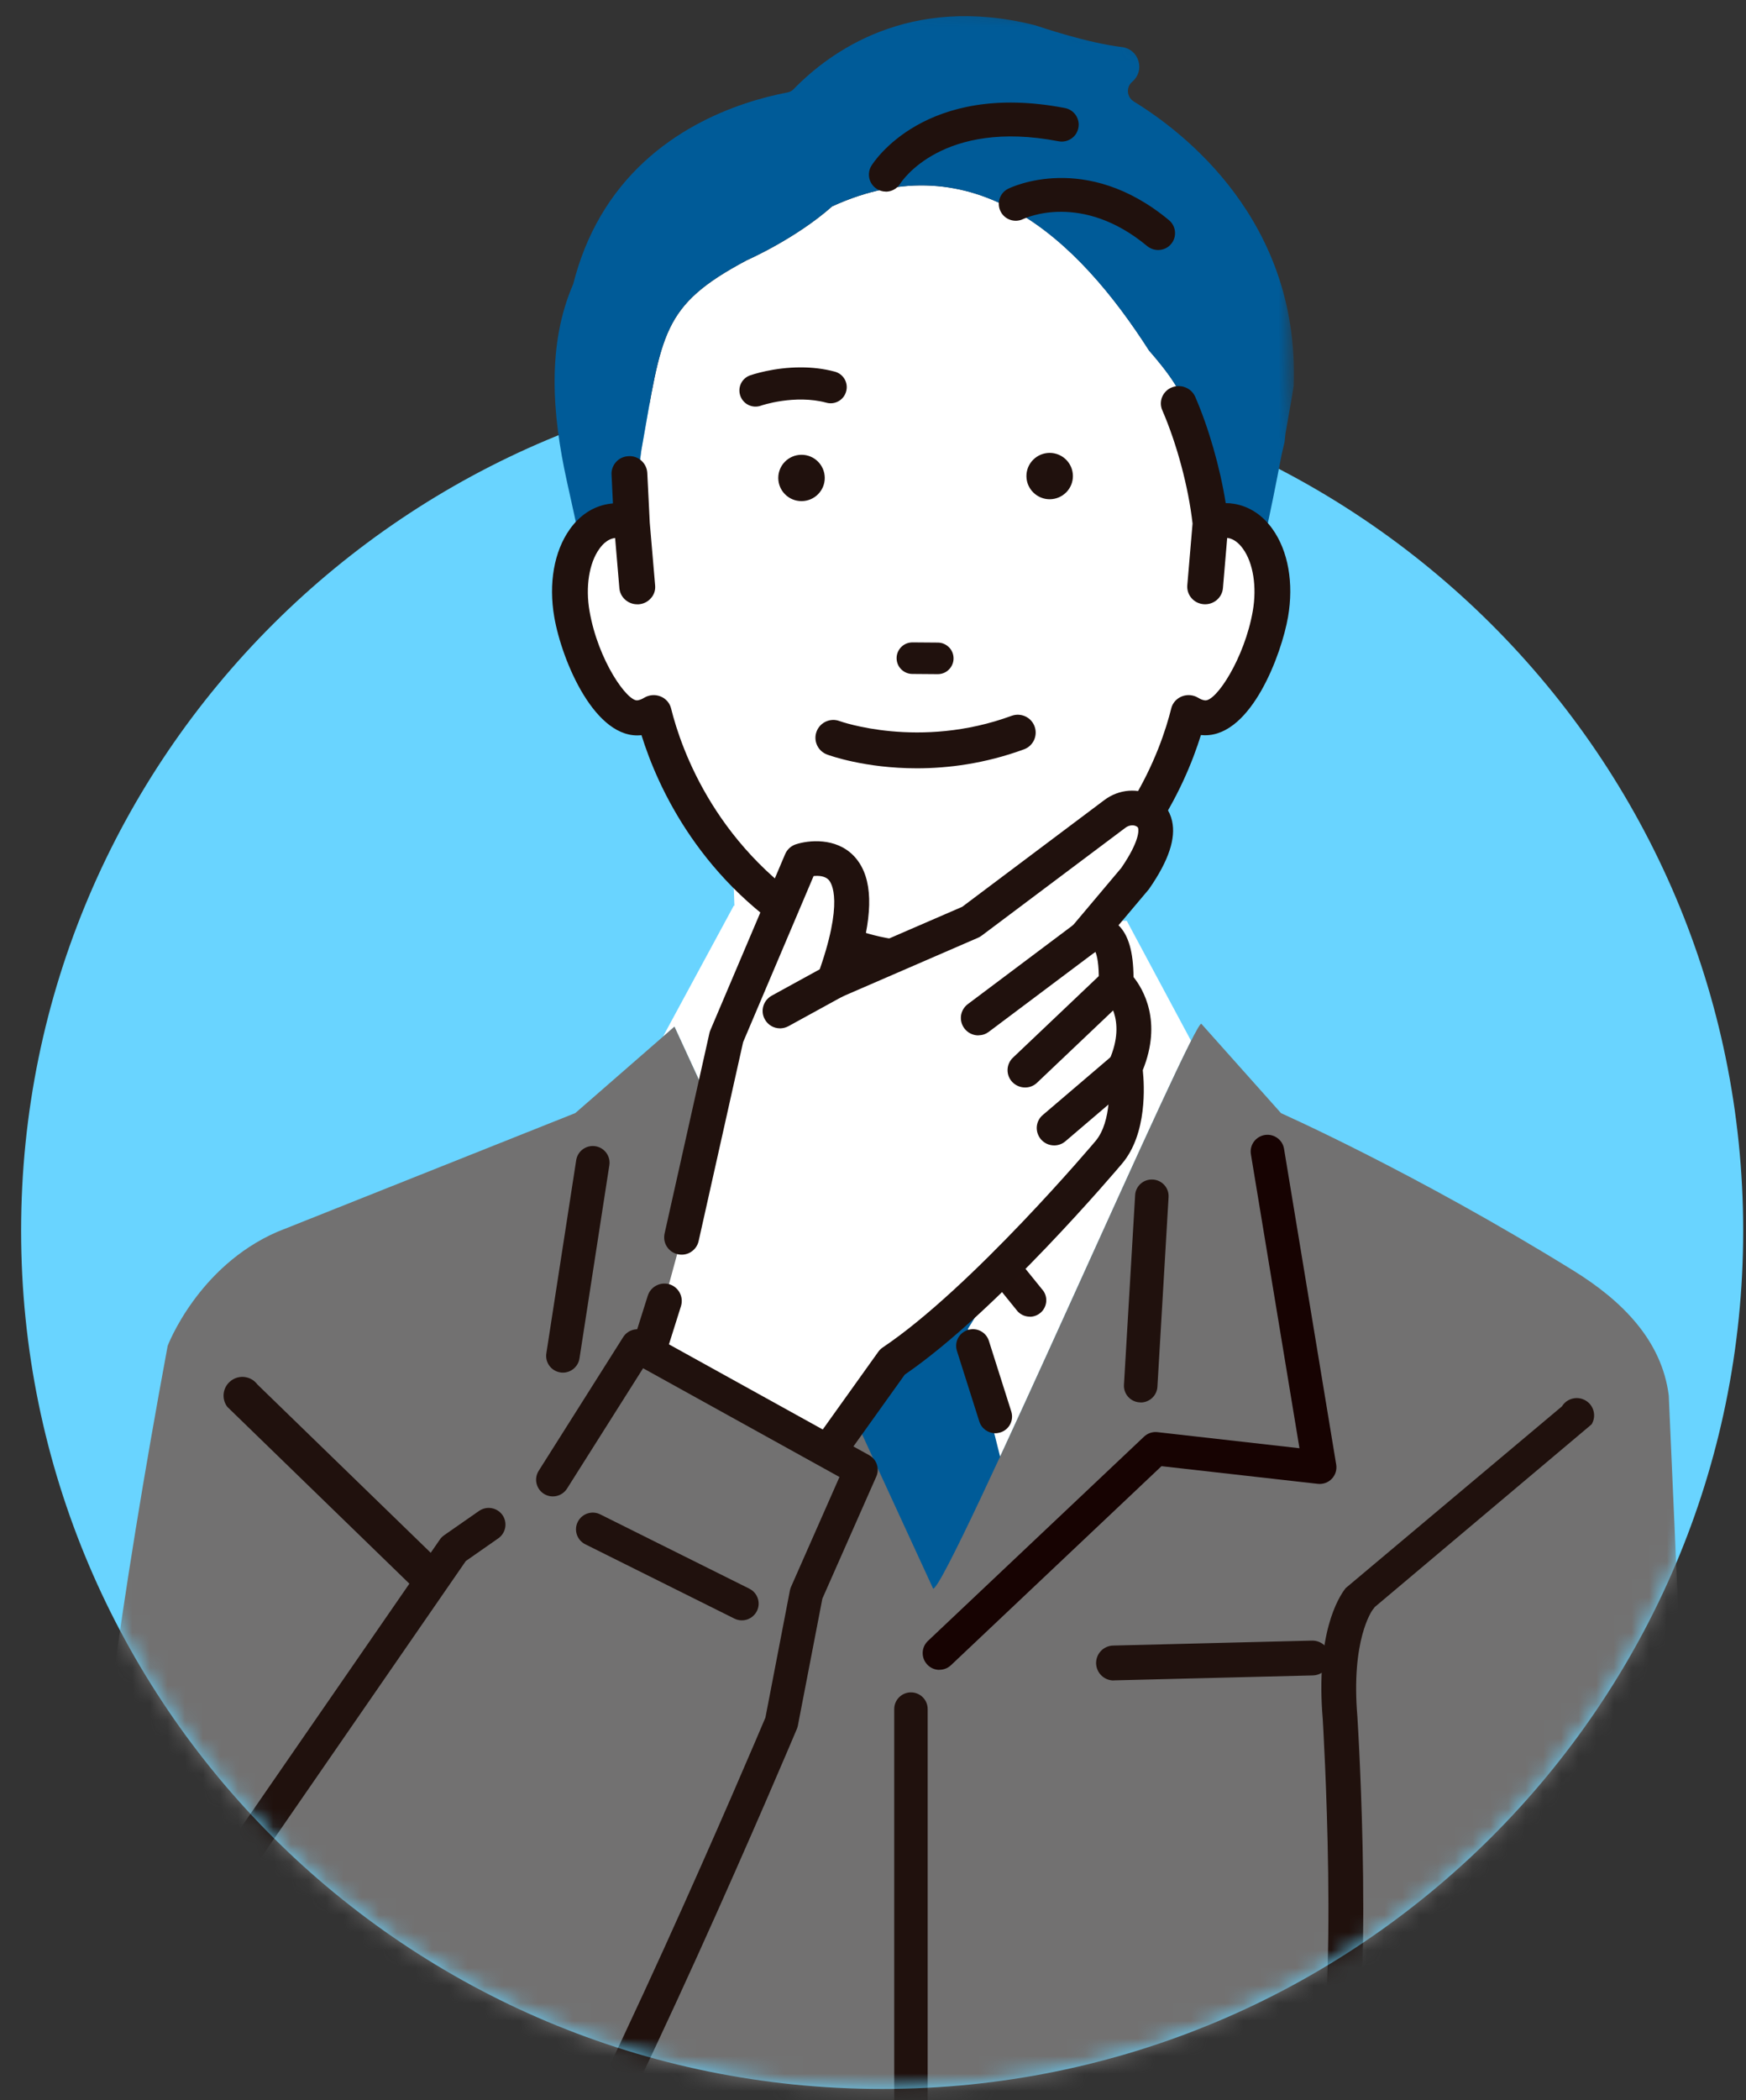 <svg width="99" height="119" viewBox="0 0 99 119" fill="none" xmlns="http://www.w3.org/2000/svg">
<rect x="0" y="0" width="99" height="119" fill="#333333" stroke="none"/>
<path d="M50.018 118.372C76.982 118.372 98.84 96.599 98.84 69.741C98.84 42.883 76.982 21.11 50.018 21.11C23.055 21.11 1.197 42.883 1.197 69.741C1.197 96.599 23.055 118.372 50.018 118.372Z" fill="#69D4FF"/>
<mask id="mask0_2059_7797" style="mask-type:luminance" maskUnits="userSpaceOnUse" x="0" y="0" width="99" height="119">
<path d="M98.842 69.741C98.842 96.598 76.983 118.372 50.021 118.372C26.75 118.372 7.278 102.152 2.384 80.445C1.837 78.017 -2.695 71.17 2.384 38C7.464 4.83 19.168 0 51.339 0C83.511 0 68.381 23.809 75.876 28.481C89.671 37.077 98.842 52.341 98.842 69.741Z" fill="white"/>
</mask>
<g mask="url(#mask0_2059_7797)">
<path d="M38.242 58.176L52.911 90.025C53.65 89.98 64.808 64.333 67.535 58.98L63.889 52.178H51.133L41.605 51.323L37.587 58.75L38.242 58.176Z" fill="white"/>
<path d="M41.786 55.472L41.34 42.626H62.681L63.127 55.028C63.127 55.028 57.347 62.337 52.008 65.434C52.008 65.434 46.228 61.229 41.781 55.467L41.786 55.472Z" fill="white"/>
<path d="M47.193 11.693C55.264 8 61.111 13.543 65.164 19.873C65.164 19.873 67.579 22.561 66.84 22.864C67.066 23.387 67.624 25.282 68.059 26.991C68.347 28.127 68.59 29.172 68.641 29.678C69.024 29.526 69.414 29.465 69.809 29.532C71.496 29.808 72.495 32.169 72.038 34.806C71.575 37.442 69.837 40.945 68.144 40.669C67.879 40.624 67.63 40.523 67.399 40.383C66.806 42.766 64.69 48.917 58.024 52.813C51.889 56.214 46.437 52.813 46.437 52.813C39.771 48.917 37.654 42.766 37.062 40.383C36.83 40.523 36.588 40.624 36.317 40.669C34.623 40.945 32.885 37.442 32.422 34.806C31.965 32.169 32.958 29.808 34.652 29.532C35.041 29.47 35.436 29.532 35.82 29.678L36.362 25.535C37.547 18.873 37.491 17.327 42.35 14.746C42.35 14.746 45.099 13.543 47.182 11.699L47.193 11.693Z" fill="white"/>
<path d="M64.278 5.74C64.092 5.627 63.973 5.43 63.956 5.211C63.939 4.992 64.024 4.784 64.188 4.643L64.222 4.61C64.555 4.317 64.679 3.873 64.549 3.451C64.419 3.024 64.064 2.721 63.623 2.67C61.636 2.428 59.018 1.54 58.73 1.444C58.696 1.433 58.662 1.422 58.628 1.416C51.55 -0.344 47.052 2.94 45.003 5.048C44.907 5.149 44.783 5.217 44.648 5.239C41.91 5.762 36.898 7.376 34.054 12.244C33.371 13.414 32.857 14.695 32.502 16.095C31 19.547 31.311 23.494 32.14 27.261L32.936 30.87C33.348 30.139 33.935 29.645 34.652 29.526C35.041 29.465 35.437 29.526 35.82 29.673L36.362 25.529C37.547 18.867 37.491 17.321 42.351 14.741C42.351 14.741 45.099 13.537 47.182 11.693C55.253 8 61.1 13.543 65.153 19.873C65.153 19.873 67.569 22.561 66.829 22.864C67.055 23.387 67.614 25.282 68.048 26.991C68.336 28.127 68.579 29.172 68.63 29.678C69.013 29.526 69.403 29.465 69.798 29.532C70.56 29.656 71.175 30.207 71.587 31.005C71.993 29.234 72.366 27.362 72.665 25.777L72.84 25.023C72.857 24.877 72.868 24.731 72.885 24.579C73.167 23.022 73.348 21.937 73.354 21.847V21.791C73.675 12.497 67.106 7.471 64.267 5.74H64.278Z" fill="#005B98"/>
<path d="M72.106 30.016C71.553 29.24 70.808 28.751 69.967 28.616C69.798 28.588 69.628 28.571 69.453 28.576C69.132 26.53 68.488 24.27 67.715 22.505C67.512 22.038 66.953 21.819 66.473 22.015C66.236 22.111 66.056 22.291 65.96 22.527C65.869 22.752 65.869 22.999 65.965 23.224C66.795 25.13 67.455 27.615 67.687 29.673L67.388 33.181C67.365 33.423 67.444 33.659 67.602 33.844C67.766 34.035 67.997 34.154 68.257 34.176C68.782 34.221 69.239 33.833 69.278 33.333L69.527 30.42C69.572 30.42 69.612 30.42 69.651 30.432C69.973 30.482 70.278 30.707 70.537 31.073C71.124 31.893 71.344 33.265 71.102 34.648C70.622 37.38 68.991 39.871 68.302 39.759C68.172 39.736 68.042 39.686 67.907 39.601C67.647 39.444 67.331 39.416 67.049 39.528C66.767 39.641 66.552 39.877 66.485 40.163C65.903 42.497 63.877 48.321 57.561 52.009C52.024 55.079 47.142 52.15 46.933 52.02C40.601 48.321 38.569 42.497 37.993 40.163C37.92 39.877 37.711 39.635 37.429 39.523C37.147 39.41 36.825 39.438 36.565 39.596C36.43 39.68 36.3 39.73 36.17 39.753C35.493 39.86 33.845 37.38 33.371 34.643C33.128 33.26 33.348 31.893 33.935 31.067C34.195 30.701 34.499 30.482 34.821 30.432C34.861 30.426 34.9 30.42 34.945 30.42L35.194 33.333C35.233 33.805 35.651 34.176 36.136 34.176C36.164 34.176 36.187 34.176 36.215 34.176C36.475 34.154 36.706 34.035 36.87 33.844C37.028 33.659 37.107 33.423 37.084 33.181L36.78 29.616L36.639 26.789C36.616 26.283 36.17 25.878 35.645 25.912C35.386 25.923 35.154 26.035 34.979 26.221C34.816 26.401 34.731 26.637 34.742 26.873L34.827 28.576C34.72 28.576 34.612 28.593 34.505 28.61C33.664 28.751 32.925 29.234 32.366 30.01C31.485 31.247 31.164 33.046 31.497 34.946C31.931 37.448 33.822 41.929 36.424 41.575C37.344 44.566 39.788 49.991 45.934 53.578C46.042 53.645 48.644 55.247 52.29 55.247C54.451 55.247 56.545 54.691 58.521 53.594C64.678 49.996 67.128 44.571 68.054 41.575C68.15 41.586 68.246 41.591 68.347 41.591C70.944 41.591 72.62 37.026 72.981 34.946C73.314 33.046 72.998 31.247 72.112 30.01L72.106 30.016Z" fill="#20110D"/>
<path d="M52.284 55.321C48.615 55.321 46.008 53.713 45.895 53.645C39.749 50.053 37.294 44.616 36.373 41.659C33.755 41.951 31.864 37.465 31.429 34.974C31.096 33.057 31.418 31.241 32.31 29.988C32.874 29.195 33.63 28.7 34.488 28.559C34.579 28.543 34.663 28.537 34.754 28.526L34.675 26.884C34.663 26.625 34.754 26.378 34.929 26.181C35.109 25.979 35.363 25.861 35.64 25.85C35.911 25.833 36.165 25.923 36.368 26.103C36.565 26.283 36.684 26.524 36.701 26.788L36.842 29.616L37.147 33.181C37.169 33.439 37.09 33.692 36.915 33.889C36.74 34.097 36.492 34.221 36.215 34.243C36.187 34.243 36.159 34.243 36.131 34.243C35.606 34.243 35.166 33.844 35.12 33.338L34.878 30.488C34.878 30.488 34.838 30.488 34.821 30.494C34.522 30.544 34.229 30.752 33.98 31.106C33.399 31.916 33.19 33.265 33.427 34.631C33.918 37.448 35.583 39.776 36.153 39.685C36.278 39.663 36.396 39.618 36.526 39.539C36.802 39.371 37.147 39.343 37.446 39.461C37.751 39.579 37.976 39.837 38.05 40.141C38.626 42.463 40.652 48.27 46.962 51.959C47.165 52.088 52.019 55.006 57.522 51.947C63.815 48.27 65.836 42.463 66.411 40.141C66.485 39.832 66.716 39.579 67.015 39.461C67.314 39.343 67.659 39.371 67.935 39.539C68.065 39.618 68.189 39.669 68.308 39.685C68.946 39.792 70.571 37.285 71.034 34.626C71.271 33.26 71.062 31.91 70.481 31.101C70.233 30.752 69.939 30.538 69.634 30.488C69.617 30.488 69.6 30.488 69.583 30.482L69.341 33.333C69.318 33.591 69.194 33.827 68.991 34.002C68.782 34.176 68.517 34.26 68.246 34.238C67.975 34.215 67.727 34.092 67.552 33.884C67.382 33.681 67.303 33.434 67.32 33.175L67.619 29.667C67.388 27.609 66.728 25.147 65.903 23.247C65.796 23.005 65.796 22.741 65.892 22.499C65.994 22.252 66.191 22.055 66.44 21.954C66.953 21.746 67.546 21.982 67.766 22.476C68.528 24.225 69.177 26.479 69.499 28.509C69.64 28.509 69.792 28.52 69.967 28.548C70.831 28.689 71.587 29.183 72.151 29.976C73.043 31.224 73.365 33.046 73.032 34.963C72.665 37.06 70.972 41.664 68.336 41.664H68.302C68.229 41.664 68.161 41.659 68.093 41.653C67.173 44.611 64.718 50.053 58.549 53.656C56.562 54.758 54.452 55.321 52.284 55.321ZM36.424 41.518C36.453 41.518 36.481 41.535 36.486 41.563C37.389 44.492 39.816 49.934 45.963 53.533C46.07 53.6 48.655 55.191 52.284 55.191C54.435 55.191 56.523 54.64 58.487 53.544C64.65 49.94 67.083 44.492 67.986 41.563C67.997 41.535 68.026 41.513 68.059 41.518C68.144 41.53 68.223 41.535 68.314 41.535H68.347C70.904 41.535 72.552 37.009 72.913 34.941C73.241 33.057 72.93 31.275 72.055 30.055C71.508 29.29 70.786 28.818 69.956 28.683C69.77 28.655 69.606 28.644 69.454 28.644C69.414 28.644 69.391 28.621 69.386 28.588C69.064 26.552 68.421 24.287 67.653 22.533C67.461 22.1 66.948 21.892 66.496 22.077C66.276 22.167 66.107 22.336 66.016 22.549C65.932 22.758 65.932 22.988 66.022 23.196C66.857 25.108 67.518 27.587 67.749 29.667L67.45 33.192C67.433 33.417 67.501 33.636 67.647 33.805C67.8 33.985 68.014 34.092 68.257 34.114C68.494 34.137 68.725 34.063 68.906 33.912C69.087 33.76 69.194 33.557 69.211 33.333L69.459 30.42C69.459 30.387 69.493 30.358 69.527 30.358C69.572 30.358 69.617 30.358 69.657 30.37C69.995 30.426 70.317 30.657 70.588 31.033C71.186 31.871 71.406 33.26 71.164 34.654C70.712 37.234 69.16 39.821 68.347 39.821C68.325 39.821 68.308 39.821 68.291 39.821C68.15 39.798 68.014 39.742 67.868 39.657C67.625 39.511 67.326 39.483 67.066 39.59C66.801 39.691 66.603 39.916 66.541 40.18C65.96 42.519 63.922 48.366 57.59 52.065C52.013 55.157 47.103 52.2 46.894 52.077C40.544 48.36 38.507 42.519 37.926 40.18C37.858 39.91 37.66 39.691 37.401 39.584C37.141 39.483 36.836 39.506 36.599 39.652C36.458 39.742 36.317 39.792 36.182 39.815C35.741 39.888 35.098 39.078 34.641 38.297C34.009 37.218 33.523 35.891 33.309 34.654C33.066 33.254 33.286 31.871 33.884 31.033C34.155 30.657 34.477 30.426 34.81 30.37C34.855 30.364 34.895 30.358 34.946 30.358C34.979 30.358 35.008 30.387 35.008 30.42L35.256 33.333C35.295 33.771 35.679 34.12 36.136 34.12C36.159 34.12 36.187 34.12 36.21 34.12C36.447 34.103 36.667 33.99 36.819 33.81C36.966 33.636 37.039 33.417 37.017 33.198L36.712 29.633L36.571 26.8C36.56 26.569 36.458 26.361 36.283 26.204C36.108 26.046 35.882 25.968 35.645 25.985C35.403 25.996 35.183 26.097 35.025 26.271C34.872 26.44 34.793 26.654 34.804 26.878L34.889 28.582C34.889 28.616 34.861 28.649 34.827 28.649C34.725 28.649 34.618 28.666 34.511 28.683C33.687 28.818 32.959 29.29 32.417 30.055C31.542 31.275 31.232 33.057 31.559 34.946C31.988 37.414 33.851 41.873 36.413 41.518C36.413 41.518 36.419 41.518 36.424 41.518Z" fill="#20110D"/>
<path d="M51.229 95.782L57.144 84.274L54.886 75.296L56.72 72.31L54.705 68.898H49.581L47.932 70.815L49.581 75.509L47.391 82.593L51.229 95.782Z" fill="#005B98"/>
<path d="M46.871 72.687C46.646 72.687 46.42 72.608 46.239 72.44C45.861 72.091 45.833 71.506 46.183 71.124L48.384 68.74L49.925 67.065C50.275 66.688 50.862 66.66 51.245 67.009C51.624 67.357 51.652 67.942 51.302 68.324L47.56 72.383C47.374 72.58 47.125 72.681 46.871 72.681V72.687Z" fill="#21110D"/>
<path d="M58.391 74.61C58.137 74.61 57.889 74.508 57.703 74.312L52.86 68.33C52.51 67.953 52.538 67.363 52.916 67.014C53.295 66.666 53.887 66.694 54.237 67.07L59.08 73.052C59.43 73.429 59.401 74.019 59.023 74.368C58.843 74.531 58.617 74.615 58.391 74.615V74.61Z" fill="#21110D"/>
<path d="M48.587 79.338C48.531 79.338 48.474 79.338 48.418 79.321C47.95 79.225 47.645 78.776 47.741 78.309L48.548 74.284L47.103 70.759C46.922 70.32 47.131 69.814 47.577 69.634C48.017 69.454 48.525 69.662 48.706 70.106L50.252 73.873C50.314 74.031 50.331 74.199 50.297 74.368L49.44 78.646C49.355 79.057 48.994 79.338 48.593 79.338H48.587Z" fill="#20110D"/>
<path d="M50.224 10.788C50.061 10.788 49.903 10.743 49.756 10.653C49.338 10.395 49.208 9.849 49.462 9.433C49.581 9.236 52.487 4.666 60.372 6.184C60.858 6.279 61.174 6.746 61.084 7.229C60.988 7.713 60.519 8.033 60.034 7.938C53.43 6.667 51.088 10.22 50.992 10.372C50.822 10.642 50.529 10.788 50.23 10.788H50.224Z" fill="#20110D"/>
<path d="M50.224 10.856C50.044 10.856 49.869 10.805 49.722 10.709C49.276 10.434 49.135 9.844 49.406 9.399C49.524 9.203 52.454 4.593 60.383 6.122C60.638 6.172 60.852 6.313 60.999 6.527C61.14 6.74 61.196 6.993 61.145 7.246C61.095 7.499 60.954 7.718 60.739 7.859C60.525 8 60.271 8.056 60.017 8.005C53.458 6.74 51.133 10.26 51.042 10.411C50.862 10.693 50.557 10.861 50.224 10.861V10.856ZM57.307 5.942C51.754 5.942 49.62 9.304 49.519 9.473C49.282 9.855 49.406 10.367 49.789 10.603C49.919 10.681 50.072 10.726 50.224 10.726C50.512 10.726 50.777 10.58 50.93 10.338C51.026 10.187 53.391 6.594 60.039 7.876C60.259 7.915 60.48 7.876 60.66 7.752C60.846 7.629 60.971 7.437 61.01 7.224C61.05 7.004 61.01 6.785 60.88 6.605C60.756 6.42 60.57 6.296 60.35 6.257C59.232 6.043 58.216 5.948 57.296 5.948L57.307 5.942Z" fill="#20110D"/>
<path d="M65.666 14.105C65.463 14.105 65.26 14.038 65.09 13.897C61.348 10.794 58.12 12.289 57.984 12.357C57.538 12.57 57.002 12.39 56.788 11.946C56.568 11.508 56.748 10.974 57.188 10.754C57.363 10.665 61.568 8.646 66.236 12.525C66.614 12.84 66.665 13.402 66.349 13.785C66.174 13.998 65.914 14.105 65.66 14.105H65.666Z" fill="#20110D"/>
<path d="M65.666 14.167C65.44 14.167 65.226 14.088 65.051 13.948C61.343 10.867 58.148 12.351 58.013 12.413C57.538 12.643 56.963 12.447 56.731 11.974C56.5 11.502 56.692 10.929 57.16 10.698C57.341 10.608 61.574 8.567 66.281 12.475C66.688 12.812 66.744 13.419 66.405 13.824C66.225 14.043 65.954 14.167 65.666 14.167ZM60.163 11.873C61.472 11.873 63.239 12.272 65.135 13.847C65.282 13.97 65.474 14.038 65.666 14.038C65.914 14.038 66.146 13.931 66.304 13.74C66.597 13.391 66.552 12.868 66.197 12.576C61.557 8.725 57.392 10.726 57.217 10.816C56.81 11.019 56.647 11.513 56.844 11.924C57.047 12.329 57.544 12.503 57.956 12.3C58.024 12.267 58.865 11.873 60.163 11.873Z" fill="#20110D"/>
<path d="M96.658 125.399L94.621 79.079C94.225 75.936 91.945 73.693 89.242 72.018C80.245 66.447 72.637 63.084 72.637 63.079L68.127 58.025C67.89 57.226 53.746 89.975 52.911 90.025L38.242 58.176L32.62 63.073L15.71 69.808C11.201 71.776 9.507 76.263 9.507 76.263C-1.482 135.497 8.565 136.835 10.964 136.908C11.212 136.913 36.379 139.426 36.627 139.426C36.639 139.426 38.563 143.902 39.698 146.538C40.178 147.646 41.334 148.298 42.537 148.135L51.2 146.842L55.8 147.145L89.546 141.107C89.789 141.096 94.621 139.14 96.094 134.372C97.33 130.358 96.647 125.647 96.658 125.388V125.399Z" fill="#727171"/>
<path d="M75.476 120.036C75.397 120.036 75.318 120.025 75.239 120.008C74.731 119.879 74.432 119.362 74.561 118.856C76.012 113.323 75.041 97.582 75.036 97.424C74.618 92.539 75.967 90.475 76.328 90.014L88.593 79.715C88.864 79.271 89.445 79.13 89.891 79.394C90.337 79.664 90.484 80.243 90.213 80.687L77.914 91.043C77.886 91.094 77.852 91.139 77.812 91.184C77.812 91.184 76.548 92.797 76.926 97.284C76.972 97.964 77.925 113.509 76.396 119.333C76.283 119.755 75.899 120.036 75.481 120.036H75.476Z" fill="#20110D"/>
<path d="M75.476 120.07C75.391 120.07 75.307 120.058 75.228 120.036C74.974 119.969 74.759 119.811 74.629 119.586C74.499 119.361 74.46 119.097 74.528 118.844C75.973 113.318 75.007 97.582 75.002 97.424C74.59 92.584 75.888 90.515 76.3 89.992L88.565 79.692C88.847 79.231 89.451 79.085 89.914 79.366C90.139 79.501 90.297 79.715 90.359 79.968C90.422 80.221 90.382 80.485 90.247 80.71L77.948 91.066C77.92 91.116 77.88 91.161 77.841 91.206C77.79 91.273 76.594 92.926 76.966 97.278C77.005 97.936 77.965 113.492 76.436 119.339C76.323 119.772 75.933 120.07 75.487 120.07H75.476ZM89.4 79.293C89.09 79.293 88.79 79.45 88.621 79.731L76.356 90.031C75.95 90.548 74.663 92.6 75.07 97.418C75.081 97.576 76.046 113.329 74.596 118.861C74.471 119.344 74.759 119.845 75.25 119.968C75.324 119.985 75.403 119.997 75.482 119.997C75.894 119.997 76.26 119.715 76.362 119.316C77.892 113.486 76.932 97.941 76.887 97.278C76.735 95.462 76.831 93.837 77.175 92.578C77.434 91.633 77.745 91.2 77.779 91.156C77.813 91.116 77.847 91.071 77.875 91.02L90.173 80.665C90.297 80.457 90.337 80.215 90.281 79.979C90.224 79.743 90.077 79.546 89.868 79.417C89.722 79.327 89.558 79.287 89.4 79.287V79.293Z" fill="#20110D"/>
<path d="M63.144 95.226C62.607 95.226 62.167 94.799 62.15 94.259C62.139 93.713 62.568 93.258 63.121 93.247L74.392 92.966C74.934 92.954 75.397 93.382 75.408 93.927C75.419 94.472 74.99 94.928 74.437 94.939L63.166 95.22C63.166 95.22 63.149 95.22 63.144 95.22V95.226Z" fill="#20110D"/>
<path d="M24.729 90.807C24.408 90.807 24.086 90.661 23.877 90.385L12.888 79.72C12.538 79.254 12.629 78.59 13.103 78.236C13.571 77.882 14.243 77.977 14.593 78.45L25.582 89.115C25.932 89.581 25.841 90.245 25.367 90.599C25.175 90.739 24.95 90.812 24.729 90.812V90.807Z" fill="#20110D"/>
<path d="M56.438 81.216C56.032 81.216 55.659 80.957 55.529 80.552L54.259 76.549C54.101 76.049 54.378 75.52 54.88 75.363C55.383 75.206 55.913 75.481 56.071 75.981L57.341 79.984C57.499 80.485 57.222 81.013 56.72 81.171C56.624 81.199 56.528 81.216 56.432 81.216H56.438Z" fill="#20110D"/>
<path d="M53.266 94.624C53.012 94.624 52.764 94.523 52.578 94.326C52.216 93.944 52.233 93.348 52.611 92.988L64.87 81.407C65.074 81.216 65.35 81.12 65.632 81.154L73.681 82.065L70.927 65.406C70.842 64.889 71.192 64.406 71.711 64.316C72.23 64.231 72.721 64.58 72.806 65.097L75.764 82.992C75.814 83.285 75.718 83.583 75.515 83.796C75.312 84.01 75.013 84.117 74.719 84.083L65.858 83.082L53.921 94.36C53.735 94.534 53.503 94.619 53.266 94.619V94.624Z" fill="url(#paint0_radial_2059_7797)"/>
<path d="M64.679 79.467C64.679 79.467 64.639 79.467 64.622 79.467C64.097 79.439 63.697 78.989 63.73 78.466L64.363 67.728C64.391 67.205 64.842 66.806 65.367 66.84C65.892 66.868 66.293 67.318 66.259 67.841L65.627 78.579C65.599 79.085 65.175 79.473 64.679 79.473V79.467Z" fill="#20110D"/>
<path d="M31.92 77.781C31.87 77.781 31.824 77.781 31.774 77.769C31.254 77.691 30.899 77.207 30.978 76.69L32.671 65.744C32.75 65.227 33.235 64.872 33.755 64.951C34.274 65.03 34.63 65.513 34.55 66.03L32.857 76.977C32.784 77.443 32.377 77.781 31.92 77.781Z" fill="#20110D"/>
<path d="M51.652 122.066C51.127 122.066 50.704 121.644 50.704 121.121V96.845C50.704 96.322 51.127 95.9 51.652 95.9C52.177 95.9 52.6 96.322 52.6 96.845V121.121C52.6 121.644 52.177 122.066 51.652 122.066Z" fill="#20110D"/>
<path d="M64.927 45.977C64.391 45.673 63.713 45.752 63.222 46.123L55.067 52.239L47.295 55.607C50.376 47.129 45.432 48.782 45.432 48.782L41.199 58.744L38.654 70.112L37.672 73.727L35.177 81.637L42.633 88.322L50.602 77.179C55.806 73.688 62.878 65.3 62.878 65.3C64.295 63.624 63.792 60.504 63.792 60.504C65.169 57.412 63.29 55.742 63.29 55.742C63.38 51.767 61.535 53.15 61.535 53.15L64.362 49.794C66.056 47.348 65.615 46.37 64.927 45.977Z" fill="white"/>
<path d="M42.661 89.176C42.441 89.182 42.226 89.103 42.057 88.957L34.601 82.272C34.352 82.048 34.257 81.699 34.352 81.379L36.847 73.468C36.988 73.019 37.474 72.766 37.925 72.906C38.377 73.047 38.631 73.53 38.49 73.98L36.159 81.367L42.486 87.04L49.896 76.679C49.959 76.594 50.032 76.521 50.117 76.465C55.162 73.081 62.144 64.827 62.212 64.743C63.166 63.613 63.059 61.392 62.934 60.633C62.906 60.47 62.934 60.301 62.996 60.15C64.108 57.659 62.72 56.389 62.709 56.377C62.522 56.209 62.415 55.967 62.421 55.72C62.455 54.353 62.234 53.904 62.155 53.78C62.116 53.791 62.065 53.819 62.031 53.842C61.681 54.106 61.196 54.061 60.897 53.741C60.598 53.426 60.586 52.931 60.869 52.594L63.668 49.271C64.729 47.731 64.69 47.084 64.656 46.921C64.639 46.842 64.605 46.781 64.492 46.719C64.272 46.595 63.967 46.629 63.73 46.809L55.574 52.925C55.518 52.965 55.462 52.998 55.399 53.027L47.627 56.394C47.311 56.529 46.944 56.467 46.696 56.231C46.448 55.995 46.358 55.635 46.476 55.315C47.989 51.16 47.311 50.019 47.074 49.766C46.803 49.49 46.358 49.485 46.047 49.518L42.017 58.997L39.489 70.292C39.387 70.753 38.924 71.045 38.462 70.944C37.999 70.843 37.705 70.382 37.807 69.921L40.352 58.553C40.364 58.502 40.38 58.452 40.397 58.407L44.63 48.445C44.726 48.22 44.918 48.045 45.15 47.967C45.867 47.725 47.334 47.584 48.299 48.568C49.292 49.58 49.422 51.391 48.683 54.067L54.62 51.497L62.692 45.443C63.482 44.846 64.52 44.768 65.344 45.234C65.858 45.527 66.202 45.982 66.326 46.544C66.546 47.506 66.129 48.726 65.056 50.277C65.04 50.3 65.023 50.322 65.006 50.345L63.233 52.442C63.995 53.089 64.131 54.353 64.131 55.41C64.695 56.096 65.773 57.89 64.656 60.616C64.752 61.465 64.927 64.175 63.516 65.845C63.228 66.188 56.421 74.233 51.195 77.797L43.315 88.817C43.174 89.013 42.954 89.143 42.706 89.171C42.683 89.171 42.661 89.171 42.638 89.171L42.661 89.176Z" fill="#20110D"/>
<path d="M42.633 89.3C42.39 89.3 42.153 89.21 41.972 89.047L34.516 82.362C34.228 82.104 34.121 81.705 34.234 81.334L36.729 73.424C36.892 72.906 37.446 72.62 37.965 72.777C38.484 72.94 38.772 73.491 38.614 74.008L36.311 81.317L42.474 86.843L49.8 76.6C49.868 76.504 49.953 76.42 50.054 76.353C55.1 72.968 62.054 64.737 62.122 64.653C63.042 63.557 62.934 61.387 62.816 60.645C62.788 60.459 62.816 60.262 62.889 60.088C63.95 57.704 62.641 56.473 62.63 56.462C62.415 56.271 62.291 55.995 62.302 55.703C62.325 54.618 62.195 54.134 62.11 53.937C61.715 54.23 61.156 54.179 60.812 53.819C60.468 53.459 60.451 52.892 60.778 52.504L63.578 49.181C64.628 47.652 64.56 47.045 64.537 46.944C64.526 46.899 64.515 46.865 64.436 46.825C64.261 46.724 64.012 46.758 63.815 46.904L55.659 53.021C55.597 53.066 55.529 53.105 55.456 53.139L47.684 56.507C47.323 56.664 46.899 56.591 46.612 56.321C46.324 56.051 46.222 55.641 46.358 55.27C47.882 51.076 47.142 50.025 46.984 49.856C46.775 49.636 46.42 49.614 46.132 49.642L42.136 59.053L39.613 70.326C39.556 70.584 39.398 70.804 39.178 70.944C38.958 71.085 38.693 71.13 38.433 71.073C38.174 71.017 37.953 70.86 37.812 70.641C37.671 70.421 37.626 70.157 37.683 69.898L40.228 58.531C40.239 58.474 40.262 58.418 40.285 58.362L44.518 48.4C44.63 48.141 44.845 47.939 45.11 47.849C45.855 47.601 47.385 47.455 48.389 48.478C49.389 49.502 49.552 51.256 48.875 53.847L54.559 51.385L62.618 45.336C63.448 44.712 64.543 44.627 65.412 45.122C65.96 45.437 66.321 45.915 66.456 46.516C66.682 47.511 66.264 48.771 65.169 50.35C65.153 50.379 65.135 50.401 65.113 50.424L63.42 52.431C63.984 52.976 64.261 53.943 64.272 55.365C64.825 56.057 65.909 57.89 64.797 60.639C64.887 61.493 65.056 64.237 63.629 65.929C63.341 66.272 56.528 74.317 51.302 77.893L43.434 88.89C43.27 89.12 43.016 89.266 42.74 89.294C42.712 89.294 42.689 89.294 42.661 89.294C42.661 89.294 42.638 89.294 42.627 89.294L42.633 89.3ZM37.671 72.991C37.361 72.991 37.067 73.193 36.971 73.502L34.477 81.412C34.392 81.682 34.477 81.986 34.686 82.177L42.141 88.862C42.282 88.991 42.469 89.058 42.655 89.047C42.655 89.047 42.695 89.047 42.712 89.047C42.92 89.025 43.107 88.912 43.231 88.744L51.127 77.707L51.144 77.696C56.342 74.149 63.154 66.109 63.442 65.766C64.825 64.125 64.639 61.426 64.549 60.633V60.6L64.56 60.571C65.66 57.884 64.571 56.124 64.058 55.489L64.029 55.455V55.41C64.029 53.96 63.747 53.021 63.177 52.538L63.081 52.453L64.932 50.255C64.932 50.255 64.961 50.221 64.972 50.199C66.027 48.675 66.434 47.489 66.225 46.561C66.106 46.033 65.785 45.611 65.299 45.33C64.52 44.886 63.538 44.965 62.788 45.527L54.688 51.599L48.508 54.275L48.576 54.022C49.304 51.391 49.185 49.631 48.22 48.647C47.3 47.708 45.889 47.849 45.2 48.079C45.003 48.147 44.839 48.293 44.76 48.49L40.527 58.452C40.51 58.491 40.499 58.536 40.488 58.576L37.942 69.943C37.897 70.135 37.937 70.331 38.038 70.494C38.145 70.657 38.309 70.775 38.495 70.815C38.687 70.86 38.885 70.826 39.048 70.719C39.212 70.612 39.331 70.449 39.37 70.264L41.899 58.969L45.962 49.4L46.036 49.389C46.386 49.344 46.871 49.361 47.17 49.67C47.498 50.008 48.096 51.239 46.6 55.349C46.499 55.624 46.572 55.928 46.786 56.13C47.001 56.332 47.311 56.383 47.582 56.265L55.354 52.897C55.405 52.875 55.456 52.847 55.501 52.813L63.657 46.696C63.933 46.488 64.295 46.449 64.56 46.601C64.684 46.674 64.752 46.758 64.78 46.887C64.831 47.112 64.836 47.792 63.775 49.339L60.965 52.672C60.722 52.959 60.733 53.381 60.987 53.651C61.241 53.921 61.659 53.954 61.952 53.735C61.997 53.707 62.054 53.673 62.11 53.656L62.201 53.623L62.257 53.701C62.353 53.847 62.579 54.331 62.545 55.714C62.545 55.928 62.63 56.136 62.788 56.276C62.804 56.287 64.255 57.626 63.109 60.195C63.053 60.324 63.03 60.465 63.053 60.605C63.177 61.381 63.284 63.652 62.302 64.816C62.234 64.9 55.253 73.154 50.179 76.561C50.105 76.611 50.043 76.673 49.992 76.74L42.497 87.214L36.001 81.39L38.354 73.924C38.473 73.541 38.258 73.131 37.874 73.007C37.801 72.985 37.728 72.974 37.654 72.974L37.671 72.991Z" fill="#20110D"/>
<path d="M55.501 58.547C55.23 58.559 54.959 58.435 54.785 58.205C54.497 57.828 54.576 57.288 54.954 57.001L61.01 52.459C61.388 52.172 61.93 52.251 62.218 52.627C62.506 53.004 62.427 53.544 62.048 53.831L55.992 58.373C55.846 58.486 55.676 58.542 55.501 58.547Z" fill="#20110D"/>
<path d="M55.473 58.671C55.163 58.671 54.869 58.525 54.683 58.278C54.525 58.07 54.457 57.811 54.491 57.547C54.53 57.288 54.666 57.058 54.875 56.9L60.931 52.358C61.14 52.2 61.399 52.133 61.665 52.166C61.924 52.206 62.156 52.341 62.314 52.549C62.472 52.757 62.539 53.015 62.506 53.28C62.466 53.538 62.331 53.769 62.122 53.926L56.066 58.469C55.902 58.593 55.71 58.66 55.501 58.666C55.501 58.666 55.479 58.666 55.467 58.666L55.473 58.671ZM61.529 52.414C61.371 52.414 61.219 52.464 61.089 52.56L55.033 57.103C54.875 57.221 54.773 57.389 54.745 57.586C54.717 57.777 54.767 57.974 54.886 58.126C55.027 58.317 55.258 58.424 55.496 58.418C55.648 58.418 55.789 58.362 55.913 58.272L61.969 53.729C62.127 53.611 62.229 53.443 62.257 53.246C62.285 53.055 62.235 52.858 62.116 52.706C61.998 52.549 61.828 52.448 61.631 52.419C61.597 52.419 61.563 52.414 61.529 52.414Z" fill="#20110D"/>
<path d="M58.148 61.499C57.911 61.505 57.674 61.415 57.499 61.235C57.172 60.892 57.183 60.352 57.527 60.021L62.692 55.118C63.036 54.792 63.584 54.803 63.911 55.146C64.238 55.489 64.227 56.029 63.883 56.361L58.718 61.263C58.56 61.415 58.357 61.494 58.154 61.499H58.148Z" fill="#20110D"/>
<path d="M58.12 61.623C57.849 61.623 57.59 61.51 57.403 61.319C57.025 60.926 57.042 60.302 57.437 59.931L62.602 55.028C62.793 54.848 63.047 54.753 63.307 54.758C63.572 54.764 63.815 54.871 64.001 55.062C64.379 55.455 64.362 56.08 63.967 56.45L58.803 61.353C58.628 61.522 58.397 61.617 58.154 61.623C58.154 61.623 58.131 61.623 58.126 61.623H58.12ZM63.284 55.006C63.093 55.006 62.917 55.079 62.776 55.208L57.612 60.111C57.319 60.386 57.307 60.853 57.59 61.145C57.731 61.297 57.928 61.376 58.143 61.37C58.323 61.364 58.492 61.291 58.628 61.167L63.792 56.265C63.934 56.13 64.013 55.95 64.018 55.753C64.018 55.557 63.95 55.371 63.815 55.23C63.679 55.09 63.499 55.011 63.301 55.006C63.296 55.006 63.29 55.006 63.284 55.006Z" fill="#20110D"/>
<path d="M59.802 64.777C59.548 64.782 59.299 64.681 59.119 64.479C58.808 64.119 58.853 63.579 59.215 63.27L63.228 59.846C63.589 59.537 64.131 59.582 64.441 59.942C64.752 60.301 64.706 60.841 64.345 61.15L60.332 64.574C60.18 64.709 59.988 64.777 59.802 64.782V64.777Z" fill="#20110D"/>
<path d="M59.773 64.906C59.486 64.906 59.215 64.782 59.023 64.563C58.854 64.361 58.769 64.108 58.786 63.849C58.808 63.585 58.927 63.349 59.13 63.18L63.143 59.756C63.341 59.587 63.6 59.503 63.86 59.52C64.125 59.543 64.362 59.661 64.531 59.863C64.701 60.06 64.785 60.318 64.769 60.577C64.746 60.841 64.627 61.077 64.424 61.246L60.411 64.67C60.242 64.816 60.022 64.9 59.802 64.906C59.802 64.906 59.779 64.906 59.768 64.906H59.773ZM63.786 59.767C63.611 59.767 63.442 59.829 63.312 59.942L59.294 63.366C59.147 63.495 59.057 63.669 59.04 63.866C59.023 64.063 59.085 64.248 59.215 64.4C59.361 64.569 59.57 64.659 59.796 64.653C59.965 64.653 60.123 64.585 60.248 64.479L64.261 61.055C64.407 60.926 64.498 60.751 64.515 60.554C64.531 60.358 64.469 60.172 64.34 60.02C64.21 59.874 64.035 59.784 63.837 59.767C63.82 59.767 63.798 59.767 63.781 59.767H63.786Z" fill="#20110D"/>
<path d="M44.258 58.143C43.947 58.154 43.637 57.991 43.479 57.699C43.247 57.282 43.4 56.765 43.817 56.535L46.882 54.854C47.3 54.623 47.825 54.775 48.05 55.191C48.282 55.607 48.13 56.124 47.712 56.355L44.647 58.036C44.523 58.103 44.393 58.137 44.258 58.143Z" fill="#20110D"/>
<path d="M44.23 58.272C43.868 58.272 43.541 58.081 43.366 57.76C43.236 57.53 43.208 57.266 43.281 57.013C43.355 56.76 43.524 56.552 43.755 56.422L46.82 54.741C47.052 54.612 47.317 54.584 47.571 54.657C47.825 54.73 48.034 54.899 48.164 55.129C48.293 55.36 48.322 55.624 48.248 55.877C48.175 56.13 48.006 56.338 47.774 56.467L44.709 58.148C44.574 58.221 44.422 58.266 44.264 58.272C44.252 58.272 44.241 58.272 44.23 58.272ZM47.294 54.876C47.17 54.876 47.052 54.904 46.939 54.966L43.874 56.647C43.705 56.743 43.575 56.895 43.524 57.086C43.468 57.271 43.49 57.468 43.586 57.642C43.722 57.884 43.976 58.03 44.252 58.019C44.371 58.019 44.478 57.985 44.58 57.929L47.644 56.248C47.814 56.153 47.938 56.001 47.994 55.809C48.051 55.624 48.028 55.427 47.932 55.253C47.836 55.084 47.684 54.961 47.492 54.904C47.424 54.888 47.356 54.876 47.289 54.876H47.294Z" fill="#20110D"/>
<path d="M36.142 76.274L31.35 83.852L25.711 87.782L7.673 113.891L29.374 129.048C34.731 120.345 44.309 97.609 44.309 97.609L45.72 90.312L48.818 83.296L36.136 76.279L36.142 76.274Z" fill="#727171"/>
<path d="M29.38 129.998C29.211 129.998 29.041 129.953 28.883 129.858C28.438 129.582 28.297 129.003 28.567 128.553C33.653 120.289 42.734 98.908 43.4 97.329L44.788 90.127C44.8 90.059 44.822 89.992 44.851 89.924L47.599 83.695L36.464 77.533L32.151 84.353C31.869 84.797 31.282 84.926 30.842 84.651C30.396 84.37 30.266 83.785 30.543 83.347L35.335 75.768C35.606 75.341 36.159 75.2 36.599 75.442L49.281 82.458C49.71 82.694 49.885 83.223 49.688 83.667L46.629 90.588L45.24 97.784C45.229 97.846 45.206 97.913 45.184 97.969C44.788 98.903 35.51 120.874 30.182 129.537C30.001 129.83 29.691 129.987 29.369 129.987L29.38 129.998Z" fill="#20110D"/>
<path d="M7.679 114.836C7.492 114.836 7.306 114.779 7.142 114.667C6.708 114.369 6.601 113.779 6.9 113.351L24.938 87.243C25 87.147 25.085 87.068 25.175 87.001L27.162 85.618C27.591 85.32 28.184 85.421 28.488 85.848C28.788 86.275 28.686 86.866 28.257 87.169L26.412 88.457L8.474 114.425C8.288 114.689 7.995 114.836 7.69 114.836H7.679Z" fill="#20110D"/>
<path d="M42.062 91.819C41.921 91.819 41.775 91.785 41.639 91.718L33.184 87.507C32.716 87.271 32.524 86.703 32.761 86.236C32.998 85.769 33.568 85.578 34.036 85.814L42.491 90.025C42.96 90.261 43.152 90.829 42.915 91.296C42.745 91.628 42.412 91.819 42.062 91.819Z" fill="#20110D"/>
<path d="M45.421 20.818C46.025 20.818 46.679 20.885 47.334 21.06C47.825 21.189 48.113 21.695 47.978 22.178C47.848 22.668 47.34 22.954 46.855 22.819C45.071 22.336 43.163 22.977 43.146 22.988C42.666 23.157 42.147 22.909 41.978 22.431C41.809 21.954 42.057 21.436 42.537 21.268C42.61 21.245 43.852 20.812 45.421 20.818Z" fill="#20110D"/>
<path d="M58.199 26.985C58.205 27.71 58.803 28.295 59.526 28.29C60.254 28.284 60.841 27.694 60.835 26.968C60.829 26.243 60.237 25.659 59.509 25.664C58.781 25.67 58.194 26.26 58.199 26.985Z" fill="#20110D"/>
<path d="M44.129 27.092C44.134 27.817 44.727 28.402 45.455 28.396C46.183 28.391 46.77 27.8 46.764 27.075C46.759 26.35 46.166 25.765 45.438 25.771C44.71 25.776 44.123 26.367 44.129 27.092Z" fill="#20110D"/>
<path d="M51.725 38.078C51.29 38.078 50.94 37.724 50.946 37.291C50.946 36.858 51.301 36.509 51.736 36.515L53.17 36.526C53.604 36.526 53.954 36.88 53.949 37.313C53.949 37.746 53.593 38.094 53.158 38.089L51.725 38.078Z" fill="#20110D"/>
<path d="M53.164 38.201L51.731 38.19C51.494 38.19 51.268 38.094 51.099 37.926C50.929 37.757 50.839 37.532 50.839 37.291C50.839 37.054 50.935 36.83 51.104 36.661C51.273 36.492 51.499 36.402 51.742 36.402L53.175 36.413C53.413 36.413 53.638 36.509 53.808 36.678C53.977 36.846 54.067 37.071 54.067 37.313C54.067 37.549 53.971 37.774 53.802 37.943C53.717 38.027 53.621 38.089 53.514 38.134C53.407 38.179 53.288 38.201 53.17 38.201H53.164ZM51.262 36.818C51.132 36.942 51.059 37.111 51.059 37.291C51.059 37.47 51.127 37.639 51.251 37.768C51.375 37.898 51.544 37.965 51.725 37.971L53.159 37.982C53.339 37.982 53.508 37.915 53.638 37.791C53.768 37.667 53.842 37.498 53.842 37.319C53.842 37.139 53.774 36.97 53.65 36.841C53.526 36.711 53.356 36.638 53.175 36.638L51.742 36.627C51.652 36.627 51.561 36.644 51.482 36.678C51.403 36.711 51.33 36.756 51.262 36.824V36.818Z" fill="#20110D"/>
<path d="M51.99 43.537C49.039 43.537 47.029 42.806 46.894 42.755C46.369 42.558 46.104 41.974 46.301 41.451C46.499 40.928 47.086 40.664 47.605 40.861C47.65 40.877 52.132 42.48 57.358 40.563C57.883 40.371 58.47 40.636 58.662 41.164C58.854 41.687 58.588 42.272 58.058 42.463C55.834 43.278 53.74 43.537 51.985 43.537H51.99Z" fill="#20110D"/>
</g>
<defs>
<radialGradient id="paint0_radial_2059_7797" cx="0" cy="0" r="1" gradientUnits="userSpaceOnUse" gradientTransform="translate(64.046 79.467) scale(13.585 13.532)">
<stop offset="0.57" stop-color="#170302"/>
<stop offset="0.8" stop-color="#170302"/>
<stop offset="1" stop-color="#170302"/>
</radialGradient>
</defs>
</svg>
